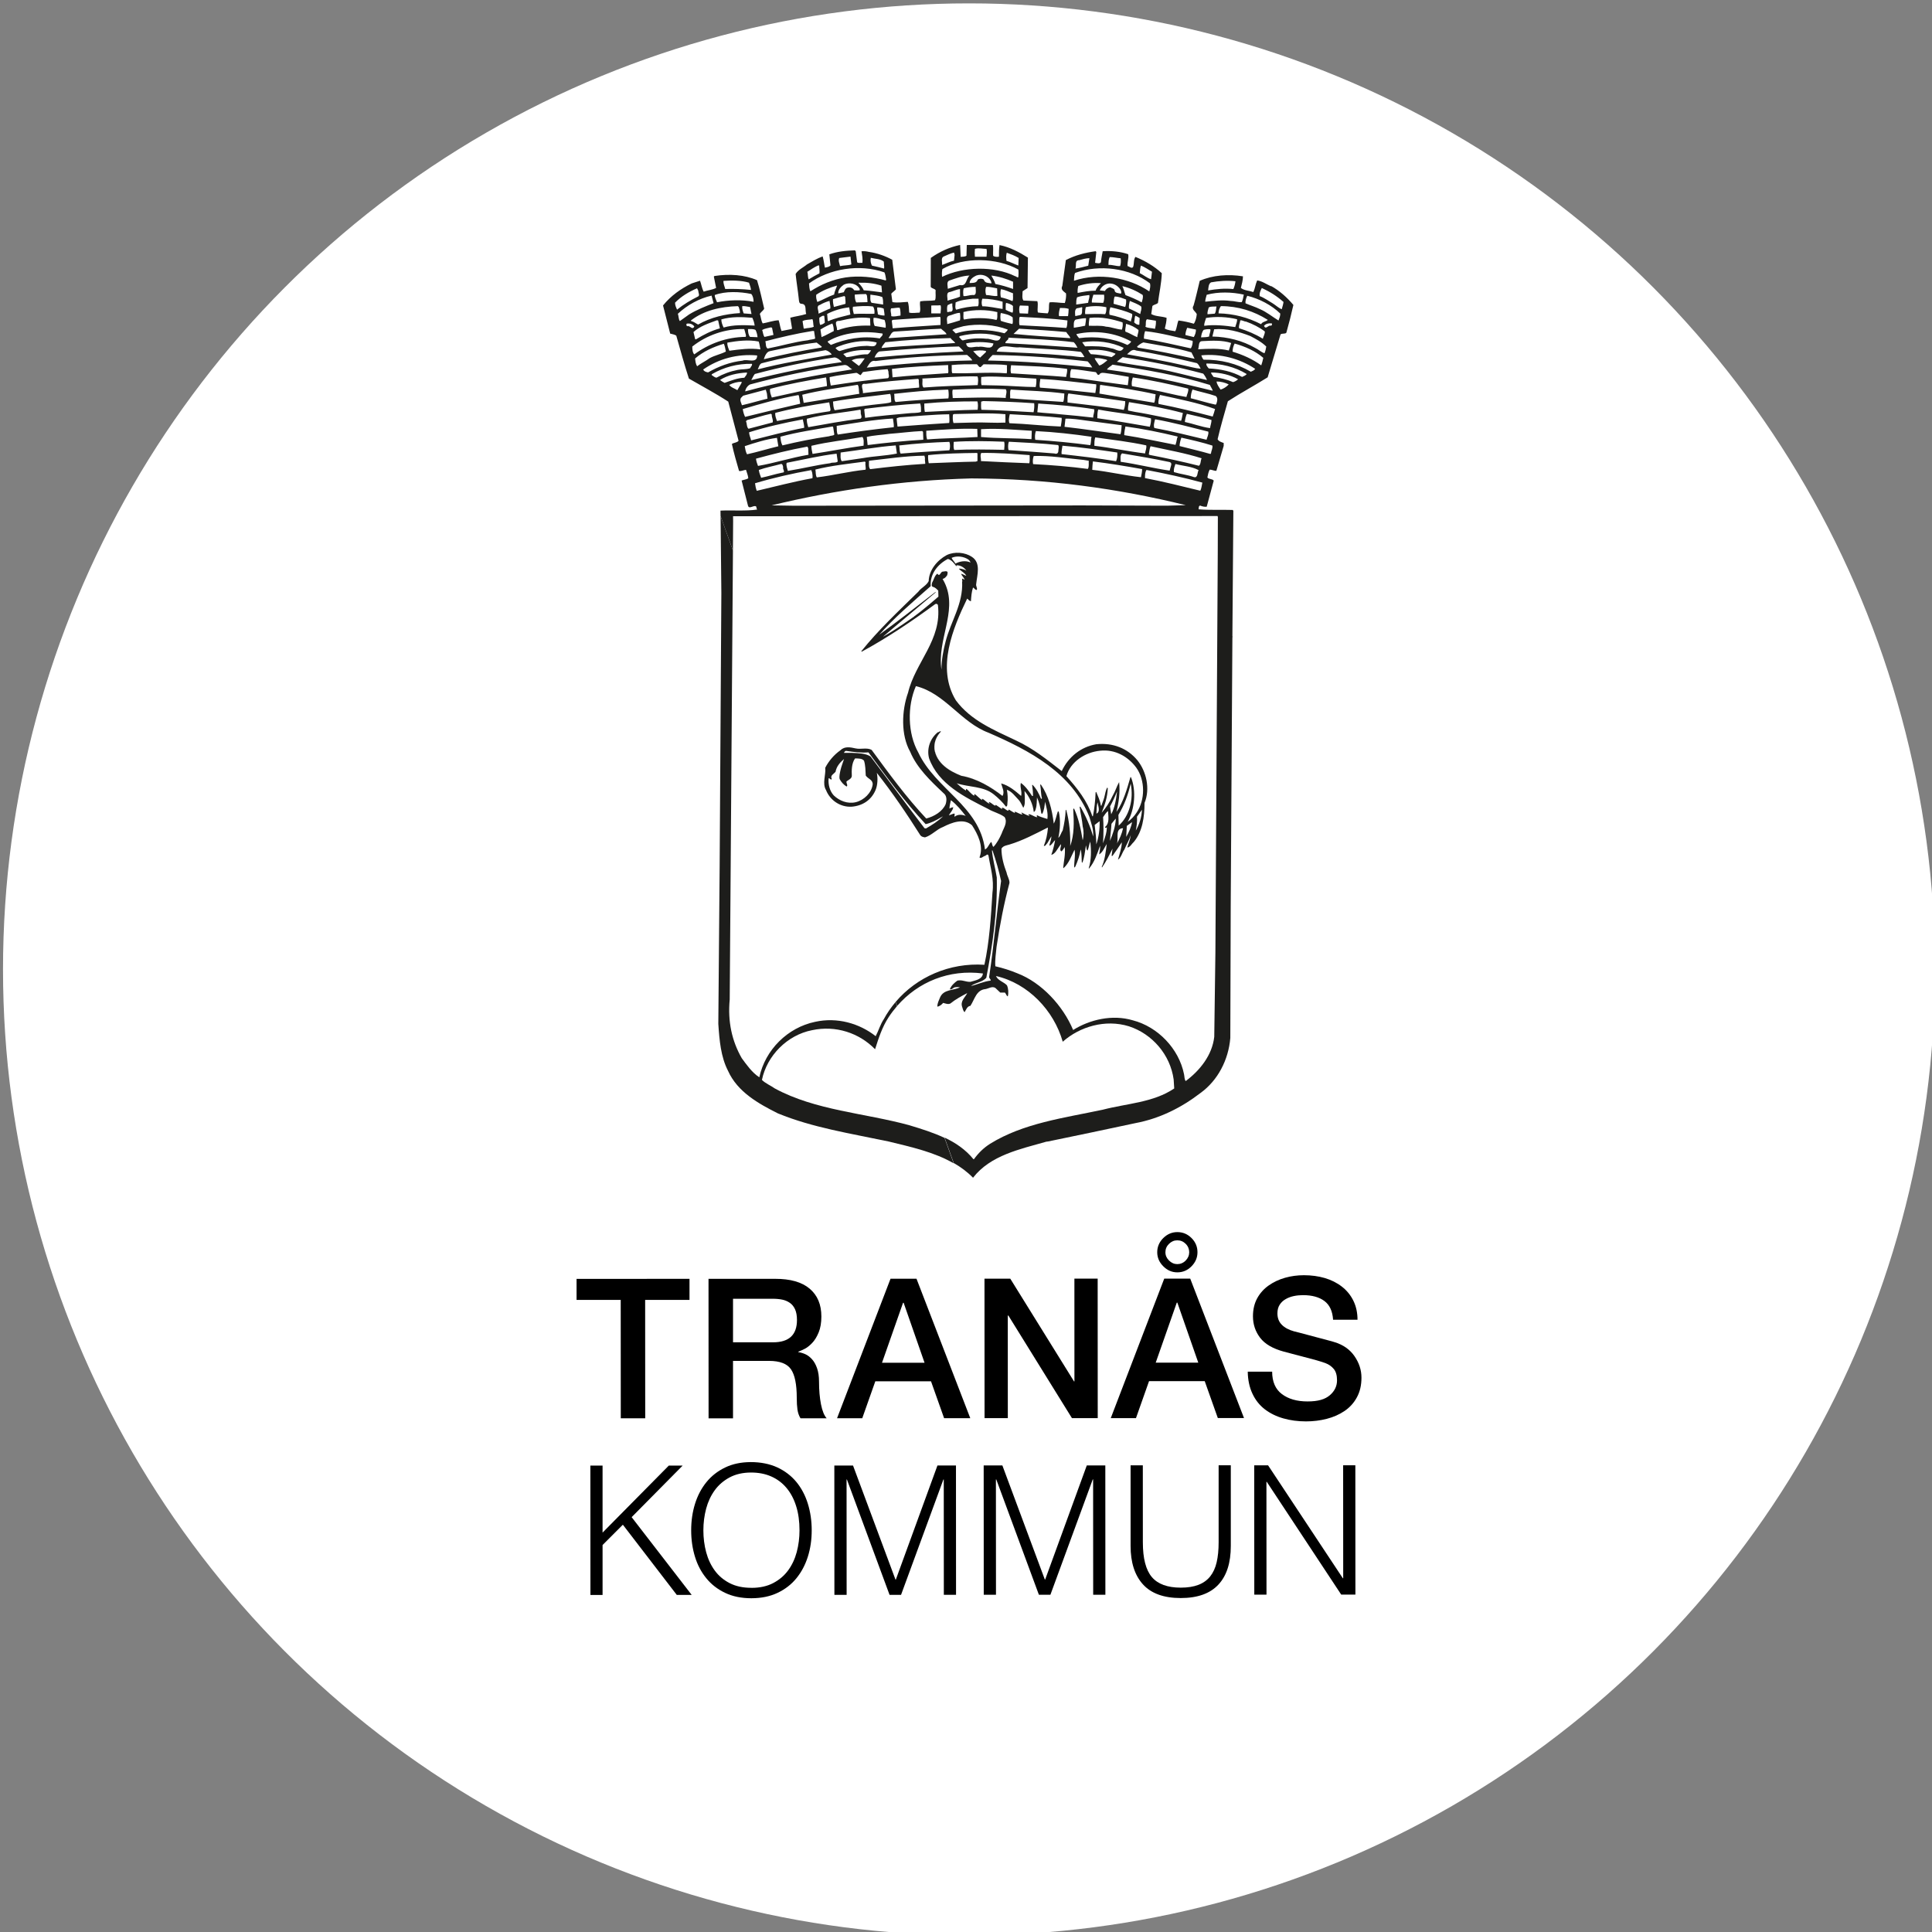 <?xml version="1.0" encoding="UTF-8"?>
<svg xmlns="http://www.w3.org/2000/svg" version="1.1" viewBox="0 0 578 578">
  <rect x="0" y="0" width="578" height="578" fill="#808080" stroke="none"/>
  <defs>
    <style>
      .cls-1 {
        fill: #1d1d1b;
      }

      .cls-2 {
        fill: #fff;
      }
    </style>
  </defs>
  <!-- Generator: Adobe Illustrator 28.7.1, SVG Export Plug-In . SVG Version: 1.2.0 Build 142)  -->
  <g>
    <g id="BG">
      <circle class="cls-2" cx="289.9" cy="290.01" r="289"/>
    </g>
    <g id="Layer_1">
      <g>
        <path d="M172.49,382.61l33.79-.02v6.31s-13.27,0-13.27,0l.02,35.42h-7.31s-.02-35.42-.02-35.42h-13.21s0-6.31,0-6.31Z"/>
        <path d="M212,382.59h19.93c4.52-.01,7.95.97,10.29,2.94,2.34,1.97,3.51,4.74,3.51,8.33,0,1.87-.27,3.47-.82,4.79s-1.2,2.38-1.96,3.16c-.76.78-1.48,1.35-2.16,1.7-.68.35-1.33.64-1.96.88v.12c.74.12,1.45.33,2.13.64.68.31,1.34.81,1.96,1.49.62.68,1.13,1.58,1.52,2.69.39,1.11.59,2.45.59,4,0,2.57.2,4.84.59,6.81.39,1.97.96,3.36,1.7,4.18h-7.83c-.47-.77-.77-1.64-.91-2.6-.14-.96-.21-2.13-.21-3.54,0-4.01-.58-6.86-1.73-8.53-1.15-1.67-3.34-2.51-6.58-2.51h-10.76s0,17.19,0,17.19h-7.31s-.02-41.73-.02-41.73ZM219.32,401.58h11.98c4.75,0,7.13-2.23,7.13-6.67,0-1.29-.19-2.35-.56-3.18s-.9-1.49-1.58-1.96c-.68-.47-1.44-.79-2.28-.96s-1.78-.26-2.84-.26h-11.87s0,13.04,0,13.04Z"/>
        <path d="M266.42,382.56h7.77s16.09,41.72,16.09,41.72h-7.83s-3.92-11.04-3.92-11.04h-16.66s-3.91,11.06-3.91,11.06h-7.54s16-41.74,16-41.74ZM263.86,407.7h12.74s-6.26-17.95-6.26-17.95h-.17s-6.3,17.95-6.3,17.95Z"/>
        <path d="M294.53,382.55h7.72s19.07,30.73,19.07,30.73h.12s-.01-30.75-.01-30.75h6.96s.02,41.73.02,41.73h-7.72s-19.01-30.68-19.01-30.68h-.18s.01,30.69.01,30.69h-6.96s-.02-41.73-.02-41.73Z"/>
        <path d="M348.31,382.52h7.77s16.09,41.72,16.09,41.72h-7.83s-3.92-11.04-3.92-11.04h-16.66s-3.91,11.06-3.91,11.06h-7.54s16-41.74,16-41.74ZM345.75,407.66h12.74s-6.26-17.95-6.26-17.95h-.17s-6.3,17.95-6.3,17.95ZM348.02,378.84c-1.21-1.21-1.81-2.61-1.81-4.21s.6-3.05,1.81-4.24,2.61-1.78,4.21-1.78c1.64,0,3.05.59,4.24,1.78,1.19,1.19,1.78,2.6,1.78,4.24,0,1.6-.59,3-1.78,4.21-1.19,1.21-2.6,1.81-4.24,1.81s-3-.6-4.21-1.81ZM349.74,377.11c.72.72,1.55,1.08,2.48,1.08s1.81-.36,2.51-1.08c.7-.72,1.05-1.55,1.05-2.48s-.35-1.81-1.05-2.51c-.7-.7-1.54-1.05-2.51-1.05s-1.76.35-2.48,1.05c-.72.7-1.08,1.54-1.08,2.51s.36,1.76,1.08,2.48Z"/>
        <path d="M380.59,410.33c0,3.04.98,5.29,2.93,6.75,1.95,1.46,4.5,2.19,7.66,2.19s5.22-.62,6.66-1.85c1.44-1.23,2.16-2.72,2.16-4.47,0-1.48-.32-2.61-.97-3.39-.64-.78-1.47-1.36-2.49-1.75-1.25-.47-3.55-1.13-6.9-1.98-2.57-.66-4.42-1.15-5.55-1.46-3.31-.9-5.68-2.28-7.1-4.15-1.42-1.87-2.14-4.01-2.14-6.43,0-2.03.42-3.81,1.25-5.35.84-1.54,1.99-2.83,3.45-3.86,1.46-1.03,3.1-1.8,4.91-2.31,1.81-.51,3.69-.76,5.64-.76,2.22,0,4.3.28,6.23.84,1.93.57,3.63,1.42,5.12,2.57,1.48,1.15,2.63,2.56,3.45,4.24.82,1.68,1.23,3.56,1.23,5.67h-7.31c-.16-2.57-1.03-4.44-2.6-5.61s-3.71-1.75-6.4-1.75c-.94,0-1.84.09-2.72.27s-1.69.48-2.45.91c-.76.43-1.36.99-1.81,1.7-.45.7-.67,1.56-.67,2.57,0,1.4.44,2.54,1.32,3.42.88.88,2.09,1.53,3.65,1.96l1.64.41c1.75.47,3.39.9,4.91,1.31s2.73.73,3.62.96c.9.23,1.52.41,1.87.53,2.61.78,4.62,2.17,6.02,4.18,1.4,2.01,2.11,4.16,2.11,6.46s-.46,4.23-1.37,5.9c-.91,1.68-2.15,3.04-3.71,4.09-1.56,1.05-3.33,1.83-5.32,2.34-1.99.51-4.05.76-6.2.76-2.42,0-4.68-.3-6.78-.9-2.1-.6-3.95-1.51-5.52-2.71-1.58-1.21-2.82-2.77-3.71-4.67-.9-1.91-1.37-4.11-1.41-6.6h7.31Z"/>
        <path d="M176.64,477.16l-.02-38.69h3.65s0,20.04,0,20.04l19.82-20.05h4.14s-15.26,15.43-15.26,15.43l17.96,23.26h-4.46s-16.13-21-16.13-21l-6.07,6.08v14.94s-3.65,0-3.65,0Z"/>
        <path d="M206.78,457.85c0-2.83.38-5.48,1.15-7.95.77-2.47,1.91-4.63,3.41-6.48,1.5-1.85,3.37-3.31,5.59-4.38,2.22-1.08,4.78-1.61,7.68-1.62s5.65.53,7.93,1.58c2.28,1.06,4.17,2.51,5.7,4.35,1.52,1.85,2.67,4.01,3.44,6.5.77,2.49,1.16,5.15,1.16,7.98s-.38,5.42-1.15,7.87c-.77,2.45-1.91,4.6-3.41,6.45-1.5,1.85-3.38,3.31-5.64,4.38-2.26,1.08-4.87,1.61-7.85,1.62-2.97,0-5.59-.53-7.85-1.61-2.26-1.07-4.14-2.53-5.64-4.38-1.51-1.84-2.64-3.99-3.39-6.45-.75-2.45-1.13-5.08-1.13-7.87ZM224.84,475.04c2.51,0,4.67-.48,6.48-1.43,1.81-.95,3.3-2.21,4.46-3.79,1.16-1.58,2.02-3.4,2.58-5.48.55-2.08.83-4.25.83-6.5,0-2.69-.33-5.1-1-7.23-.66-2.13-1.62-3.95-2.88-5.45-1.26-1.51-2.78-2.65-4.57-3.44-1.79-.79-3.8-1.18-6.02-1.18-2.47,0-4.61.49-6.42,1.45-1.81.97-3.3,2.25-4.46,3.84-1.16,1.59-2.02,3.43-2.58,5.51-.55,2.08-.83,4.25-.83,6.5s.28,4.48.84,6.56c.56,2.08,1.42,3.9,2.58,5.48,1.16,1.58,2.65,2.83,4.46,3.76,1.81.93,3.99,1.4,6.53,1.39Z"/>
        <path d="M249.63,477.13l-.02-38.69h5.59s12.7,34.12,12.7,34.12h.11s12.45-34.13,12.45-34.13h5.54s.02,38.69.02,38.69h-3.65s-.02-34.5-.02-34.5h-.11s-12.67,34.51-12.67,34.51h-3.44s-12.75-34.5-12.75-34.5h-.11s.02,34.5.02,34.5h-3.65Z"/>
        <path d="M294.31,477.11l-.02-38.69h5.59s12.7,34.12,12.7,34.12h.11s12.45-34.13,12.45-34.13h5.54s.02,38.69.02,38.69h-3.65s-.02-34.5-.02-34.5h-.11s-12.67,34.51-12.67,34.51h-3.44s-12.75-34.5-12.75-34.5h-.11s.02,34.5.02,34.5h-3.65Z"/>
        <path d="M338.25,438.39h3.65s.01,23.05.01,23.05c0,4.8.9,8.26,2.69,10.37,1.79,2.11,4.68,3.17,8.65,3.17,2.08,0,3.84-.28,5.29-.84,1.45-.56,2.62-1.4,3.52-2.53.89-1.13,1.54-2.53,1.93-4.22.39-1.69.59-3.67.59-5.97v-23.05s3.64,0,3.64,0v24.13c.01,5.05-1.23,8.91-3.72,11.58-2.49,2.67-6.24,4.01-11.26,4.01-5.05,0-8.82-1.36-11.29-4.08-2.47-2.72-3.71-6.56-3.71-11.5v-24.13Z"/>
        <path d="M378.99,443.32h-.11s.02,33.75.02,33.75h-3.65s-.02-38.69-.02-38.69h4.14s22.37,33.79,22.37,33.79h.11s-.02-33.8-.02-33.8h3.65s.02,38.69.02,38.69h-4.25s-22.27-33.74-22.27-33.74Z"/>
      </g>
      <g>
        <path class="cls-1" d="M380.27,85.65c-1.39-.61-2.69-1.57-4.16-1.75-.52,1.13-.61,2.34-1.14,3.47-1.3-.44-2.77-.44-3.73-1.23.26-1.13.61-2.25.62-3.47-4.34-.71-9.11-.37-12.93,1.35-.61,2.43-1.14,4.94-1.84,7.37-.78,1.21.6,1.74.95,2.6-.09.95-.35,2.08-.88,2.86-1.47-.44-3.12-.79-4.6-.97-.44,1.04-.44,2.25-.96,3.21-1.04-.18-2.25-.27-3.12-.79.26-1.04.52-2.17.53-3.21-1.47-.52-3.29-.36-4.59-1.14l.35-2.43c.52-.43,1.13-.43,1.65-.86.36-2.95,1.06-5.89,1.15-8.93-2.25-2.09-4.93-3.66-7.88-4.88-.61.78-.35,2.08-.7,3.03-.44.6-1.13-.18-1.65-.27-.17-1.21.44-2.34.18-3.56-2.34-.79-4.94-1.06-7.63-.89-.18,1.04-.44,2.17-.53,3.29-.35.52-1.22.26-1.74.17l.36-3.21-.17-.26c-3.12.42-6.16,1.2-8.94,2.66-.35,2.6-.71,5.11-1.06,7.72-.61,1.13.43,1.65,1.12,2.26.08.95-.09,1.99-.36,2.86-1.56,0-3.12-.36-4.59-.19-.35,1.04.08,2.34-.53,3.29-.96-.09-1.99-.09-2.95-.27-.26-1.13.18-2.26-.16-3.38l-4.16-.19c-.52-.7-.25-1.91-.25-2.78l1.48-.95.11-9.11c-2.51-1.57-5.37-3.14-8.49-3.75-.18,1.13-.18,2.34-.18,3.47-.52.09-1.3.08-1.73-.27-.07-1.04.09-2.19-.07-3.21l-7.82-.02-.09,3.21c-.44.35-1.22.26-1.74.34-.08-1.3-.08-2.34-.16-3.56-3.21.68-6.08,1.98-8.77,3.88l-.03,8.67c.35.52,1.04.44,1.47.96-.09,1.04.17,2.17-.18,3.03-1.47.26-3.04.08-4.43.33-.26,1.13.26,2.34-.18,3.38-1.04,0-2.08.25-3.12-.01-.08-1.13-.08-2.34-.42-3.21-1.48.08-3.12.34-4.6.07l-.34-2.52c.35-.43,1.05-.86,1.39-1.3-.34-2.95-.76-5.9-1.1-8.85-2.08-1.13-4.5-2.01-7.02-2.36-.69-.18-1.47-.26-2.17-.18.17,1.13.43,2.34.25,3.47-.43-.09-1.22.17-1.56-.18l-.42-3.3-.26-.26c-2.69.08-5.29.33-7.64,1.19l.34,3.3c-.44.52-1.04.52-1.65.69-.26-1.04-.34-2.26-.69-3.38-1.65.6-3.21,1.55-4.69,2.41-1.13.95-2.61,1.55-3.39,2.85.25,2.52.68,4.95.93,7.37.09.61,0,1.56.86,1.56,1.65.09.95,2,1.38,3.04-1.56.52-3.21.68-4.77,1.11l.51,3.12-.09.26-3.04.6c-.43-1.04-.51-2.17-.86-3.21-1.65.08-3.21.68-4.77.94-.52-.87-.51-1.91-.86-2.86.44-.69,1.04-.95,1.3-1.56-.68-2.86-1.28-5.73-2.14-8.51-3.7-1.65-8.35-1.93-12.67-1.26l-.1.03-.15.15.68,3.39c-1.13.6-2.52.69-3.73,1.12-.5-.92-.68-2.17-1.08-3.27l-2.5.81c-3.24,1.58-6.23,3.69-8.57,6.59l2.14,8.42c.61.17,1.3.26,1.82.61,1.2,4.25,2.4,8.59,3.78,12.85,3.9,2.27,7.88,4.36,11.77,6.89,1.03,3.91,2.06,7.81,3.09,11.72-.52.6-1.39.52-2,.95.6,2.78,1.37,5.38,2.14,8.07.61.17,1.3-.26,2.08-.34.26.87.6,1.65.69,2.52-.61.43-1.39.43-2,.69.6,2.52,1.29,4.95,1.89,7.46.34,1.3,1.56-.17,2.43.27.17.26.09.69.34.95-3.3.51-7.69.15-10.98.32l.02,1.62,3.7,10.27.06-8.67-.02-1.54h7.59s96.16-.05,96.16-.05h34.44s6.76-.02,6.76-.02l.09.31-.03,10.67-.71,119.77-.34,25.06c-.62,5.55-4.37,10.13-8.54,13.24-.43-.52-.34-1.39-.51-2.08-1.54-7.64-7.85-14.16-15.3-16.09-6.15-1.84-12.92-.21-17.87,2.89-3.01-7.21-9.41-14.17-16.69-16.96-2.08-.87-4.33-1.58-6.58-2.1-.17-1.74.19-3.9.36-5.81.97-6.5,2.21-12.92,3.87-19.15,0-1.13-.69-2-.86-3.04-.86-2.26-1.55-4.69-1.54-7.2.52-.87,1.48-.95,2.35-1.21,3.99-1.2,7.73-3.19,11.47-5.08l.08.17c-.18,1.82-.53,3.64-1.23,5.29.52.17.69-.52,1.04-.78l1.22-2.08c0,.78-.35,1.82-.62,2.69l.17.09c.69-.34,1.05-1.21,1.57-1.64-.27,1.56-.62,2.95-1.14,4.42,1.13-.26,1.74-1.64,2.44-2.6l.44-.61c.17.69-.61,1.82.17,2.17.44-.43.7-.87.96-1.3.26,2.17-.27,4.16-.45,6.16l.08.17c1.65-1.47,2.35-3.64,3.31-5.54.34,1.65-.18,3.64-.1,5.38l.35-.35c.7-1.65,1.31-3.29,1.58-5.11.34,1.22.25,2.52.34,3.82l.17.17c.61-1.56.79-3.38,1.06-5.2.17.35.08,1.3.51,1.56.35-.87.44-1.82.79-2.69.34,2.6.33,5.55-.46,7.98l.08.09c1.66-1.9,2.44-4.42,3.32-6.84.09.96-.18,1.74-.27,2.6,1.13-.69,1.57-2.08,2.26-3.11-.27,2.17-.53,4.77-1.49,6.85l.08.17c1.22-1.73,2.18-3.72,3.14-5.63l-.27,2.17h.26c.96-1.3,1.92-2.77,2.79-4.07,0,1.65-.71,3.55-1.15,5.2.96-.6,1.22-2.08,1.92-3.03.61-1.47,1.4-2.77,1.92-4.33-.18,1.39-.7,2.43-1.05,3.73.87-.08,1.3-1.12,2-1.73,2.53-3.11,3.14-7.28,3.16-11.61,1.75-4.24.55-9.45-2.13-12.76-3.03-3.65-7.36-5.31-12.3-4.81-4.6.77-8.34,3.79-10.34,8.03-4.5-3.48-8.57-6.79-13.68-9.15-6.58-3.14-13.51-5.94-18-12.02-5.87-9.64-.89-21.6,3.39-30.43.35.26.61.7,1.12.79.09-1.3.18-2.77.62-4.08.43.09.52.7,1.13.7.26-.61-.34-1.13-.17-1.82.27-2.69,1.49-6.24-1.28-8.07-2.08-1.39-5.2-1.66-7.54-.54-2.87,1.55-5.3,4.49-5.4,7.79-.7,1.39-2.17,1.9-3.13,3.2-6,5.88-11.92,11.41-17.05,17.81l.17.09c7.64-4.14,14.94-9.06,21.99-14.24.35-.17.61,0,.78.26,1.27,10.5-6.73,17.07-8.93,26.25-1.92,5.37-2.2,12.66.64,17.69,1.98,4.78,6.05,8.69,9.94,12.34,1.04.78,1.03,2.09.68,3.3-.96,2.25-3.48,3.72-5.82,4.32-5.97-6.35-11.23-13.56-16.33-20.52-1.39-.79-3.21-.1-4.77-.45-1.56-.35-3.29-.7-4.51.51-2,1.38-3.57,3.28-4.61,5.28.25,2.08-.97,4.68.24,6.68,1.2,3.04,4.23,5.13,7.62,4.97,3.21-.25,5.9-1.89,7.21-5.01.61-1.47.71-3.55.36-5.12,4.67,5.91,8.98,12.26,13.04,18.69.35.44.87.52,1.39.61,2-.6,3.48-2.42,5.39-3.11,2.52-1.29,6.16-2.76,8.67-.5,1.73,2.69,3.54,6.26,2.23,9.63.52.35,1.04-.26,1.48-.43.43,0,.96-.95,1.22-.08.59,3.64,1.71,7.03,1.18,11.02-.46,7.37-.91,14.74-2.41,21.59-10.45-.68-20.25,3.68-26.55,11.11l.44,1.21c6.26-7.2,15.54-11.03,25.67-9.72-.18,1.82-2.35,2.07-3.74,2.5-1.39.08-2.51-.7-3.9-.36-.87.6-1.91,1.56-2.26,2.59.61.18.95-.43,1.48-.6.52-.08,1.04-.08,1.56,0-1.91,1.03-4.95.51-5.99,3.1-.35.87-.79,1.65-.79,2.69.69-.09,1.3-.6,1.74-1.12.69.18,1.47.52,2.17.18,1.48-1.21,3.22-2.16,5.04-3.11-.7,1.39-2.18,2.42-1.49,4.24.17.52.25,1.04.69,1.48.43-.69.78-1.82,1.74-1.9,1.31-1.99,1.75-4.76,4.52-5.02.95-.17,2-.95,2.95-.34l1.47,1.39h1.39c.35.35.43.96.86,1.13.26-1.04.18-2.34-.25-3.3-.95-1.04-2.69-1.4-3.29-2.79,9.62,2.2,17.31,10.29,19.98,19.66,5.04-4.49,12.68-6.81,19.79-4.62,7.02,2.28,12.38,8.54,13.39,15.91l.17,2.69c-6.26,4.23-14.15,4.47-21.35,6.35-11.63,2.48-23.78,4.01-33.77,10.22-1.91,1.21-3.48,2.76-4.79,4.58h-.17c-2.35-2.89-5.35-4.9-8.62-6.45l2.74,7.61c2.09,1.2,4.04,2.63,5.77,4.4,5.22-6.75,14.08-8.54,21.89-10.78l.55-.07c8.77-1.8,17.33-3.6,26.1-5.48,7.29-1.36,13.81-4.64,19.54-9.05,5.13-3.71,8.35-9.86,8.89-16.45l.12-39.63.5-80.05c0-.26.09-.43,0-.52l.29-37.47-.17-.28c-3.38-.1-6.94.08-10.23-.19.09-.35-.08-.95.44-1.13.61.26,1.38.44,1.99.35.7-2.6,1.4-5.2,2.1-7.8-.43-.61-1.47-.35-1.9-.96.18-.78.26-1.56.7-2.34.69,0,1.39.44,1.99.35l2.19-7.45v-.87c-.69-.26-1.47-.44-1.82-1.13.88-3.81,2.02-7.63,3.07-11.35,4-2.59,7.91-4.66,11.9-7.16l3.85-12.82c.43-.43,1.39-.08,1.74-.52.79-2.77,1.49-5.55,2.11-8.32-1.9-2.26-4.15-4.26-6.66-5.66ZM256.04,239.99c-2.52.6-4.94-.45-6.59-2.01-1.21-1.3-1.73-3.3-1.55-5.12.35-.17.69.7.95.18-.6-1.04.61-1.47,1.13-2.16.27-1.56,1.31-2.77,2.53-3.81-.35,1.13-.79,2.17-1.05,3.29-.18.87-.44,1.82-.27,2.69.43.87,1.21,1.74,2.08,2.26.52-.35-.17-.95,0-1.56.61-.43,1.48-.78,1.57-1.56-.08-1.73-.07-3.82.97-5.29,1.04,0,2.17,0,2.69.7.43,1.39.43,2.95.51,4.42.69,1.04,2.16,1.22,2.07,2.7-.35,2.51-2.62,4.68-5.05,5.27ZM277.01,247.86l-.43-.09c-5.53-7.22-10.63-14.17-16.15-21.47-1.56-.96-3.64-.97-5.55-1.06-.87,0-1.65,0-2.43,0,.17-.26.35-.61.7-.6,2.25.35,4.42.62,6.67.45,5.44,7.39,10.71,14.6,17.11,21.47,1.56-.34,3.13-1.12,4.52-1.98l.69-.35c-1.56,1.47-3.3,2.59-5.13,3.63ZM313.35,245.02c-1.04-.35-2.16-.61-3.12-1.14-.09.17-.09.52.17.61-.96,0-1.82-.96-2.69-.88-.09.35.26.26.35.52-.87-.18-1.65-.7-2.43-1.05-.17.17.26.44.26.61-.87-.09-1.56-.7-2.34-.88l.08.43c-.61-.26-1.21-.7-1.82-1.05l-.18.35c-.69-.09-1.3-1.04-1.9-.87.08.09,0,.35.09.43-.52-.35-1.21-.87-1.9-1.31l-.18.26c-.69-.26-1.12-.87-1.82-1.13-.17.09,0,.26.09.43h.09s0,.09,0,.09c-.95-.26-1.56-1.31-2.34-1.48l.08.43c-.86-.52-1.47-1.31-2.25-1.83-.17.09-.09.35-.09.52-1.04-.52-1.64-1.57-2.42-2.09-.09.17-.09.35-.09.52-1.04-.61-1.9-1.39-2.77-2.18,3.64,1.23,7.98.81,11.09,3.33,1.21.96,2.68,2.35,3.63,3.65.43,0,.44-.61.44-.95.18-1.39.1-2.77-.16-4.08,1.56.53,2.51,2,3.63,3.13.52.61.86,1.48,1.29,2.26.61-.95.44-2.08.45-3.21l-.08-1.82c1.47,1.74,2.5,3.91,2.76,6.25.43-.09.52-.61.61-.95.35-1.04.27-2.43.36-3.38.69,1.48,1.03,3.12,1.29,4.77l.26.17c.61-1.04.7-2.43.88-3.64.34,1.56.94,3.39.68,5.12ZM327.99,252.61c0-1.56-.25-3.9-.5-5.81l1.48-1.12c.08,2.43-.27,4.77-.98,6.93ZM328.02,243.42c.09-1.13,0-2.34.36-3.38.08,1.04.95,2.78-.36,3.38ZM331.13,247.5c0,1.65-.62,3.29-1.14,4.77.18-2.6.19-5.38.02-7.81.52-.69.87-1.38,1.48-1.82.08,1.65.51,3.64-.88,4.77v.17c.17.17.35.09.52-.09ZM332.07,251.58c.09-1.74.36-3.38.45-5.12.44-.52.79-1.04,1.31-1.56-.1,2.43-.97,4.77-1.76,6.67ZM332.1,241.26c.79-1.47,1.48-2.94,2.1-4.5-.27,2.34-.71,4.94-1.76,6.85l-.34-2.34ZM334.15,252.37c.61-1.56-.68-4.51,1.84-4.59-.35,1.65-1.05,3.21-1.84,4.59ZM334.68,247l-.08-3.21c1.74-2.86,2.88-5.98,3.67-9.36.94,4.69-.38,9.71-3.59,12.57ZM336.93,250.38l.18-3.3,1.57-1.12c-.27,1.56-.96,3.03-1.75,4.42ZM339.8,248.48c.26-1.3.44-2.69.36-4.16l1.48-2.08c-.09,2.25-.79,4.42-1.84,6.24ZM329.11,224.6c4.51-.51,8.41,1.76,10.83,5.06,2.68,3.74,2.74,9.63.04,13.53-.61.95-1.57,1.99-2.61,2.68,2.09-3.72,2.63-9.27.99-13.35-.09.09-.09-.17-.17,0-1.05,3.64-2.1,7.37-4.19,10.39.7-2.77,1.14-5.89.81-8.93-.7,1.21-1.14,2.77-1.92,4.07-.87,1.9-2.01,3.64-3.31,5.11.96-2.34,1.75-4.76,1.84-7.37l-.17-.17c-.52.87-.61,1.99-.88,2.95-.26.95-.61,1.65-.88,2.51-.09-.09-.17-.09-.17-.09-.17-1.47-.86-2.78-1.37-4.08l-.18.17c-.09,2.51-.36,4.86-.8,7.11h-.17c-1.55-4.6-4.48-8.34-7.77-11.99,1.23-4.33,5.66-7.18,10.08-7.6ZM289.74,167.42c.26.26.52.52.6.87-1.39-.7-3.29-.36-4.51.33-.26-.61-.95-1.13-1.12-1.74,1.56-.69,3.64-.42,5.03.54ZM273.5,184.44c-5.07,3.56-7.56,5.06-8.64,5.66-.15.09-.26.15-.36.2-.05.04-.11.07-.16.11.02-.02.05-.04.07-.06-.22.11-.24.12-.24.12l.39-.33,15.46-12.99c-.29-.06-.57.31-.72.38-5.39,4.15-10.61,8.29-16.25,12.35,4.52-5.1,10.09-9.86,15.39-14.52-.25-3.64,2.1-6.58,5.14-8.14,0,0,0,0,0,0h0c1.13.26,1.9,1.39,2.51,2.17.08,0,.08-.17.08-.26,0,0,0,0,0,0h0c1.13-.08,2.25.61,2.94,1.57,0,0,0,0-.01,0,0,0,0,0,0,0-.6-.35-1.29-.52-2.07-.61l-.09.17c.69.7,1.64,1.05,2.16,2,0,0,0,0,0,0,0,0,0,0,0,0-.43-.09-1.03-.52-1.55-.61.17.61.86,1.13,1.04,1.82h0s0,0,0,0c-.26-.17-.43-.34-.77-.35l.09.89s-.04-.03-.07-.05c.36,6.7-3.42,11.97-4.94,17.96-.7,2.69-1.23,5.46-1.24,8.41-1.34-8.8,4.66-17.13,1.25-25.32-.22-.53-.48-1.06-.79-1.59-.05-.08-.07-.16-.12-.24.61-.08,1.04-.6,1.39-1.12,0-.35.26-.69,0-1.04-.11-.07-.22-.1-.34-.11-.35-.04-.72.11-1.04.11-.46,0-.72.98-1.12.98-.13,0-.28-.1-.45-.38-.87.6-1.05,1.82-1.57,2.68-.09.43-.35,1.21.34,1.3.56.16,1.04.62,1.39,1.03l.09-.08.06,1.95s-4.7,4.12-7.26,5.91ZM285.6,244.33c-.17-.35.18-.69-.08-.95-.61.08-1.04.43-1.65.52.44-.78,1.22-1.47,1.31-2.42-.35.09-.78.17-1.13.43,0-.78.27-1.73.44-2.51,1.73,1.31,3.2,3.13,4.41,4.7-1.04-.44-2.43-.53-3.3.25ZM294.68,254.16c-1.61-13.01-14.78-18-19.95-29.03-3.19-5.65-3.34-13.89-.72-19.86,8.67,2.11,13.5,10.88,21.73,13.94,12.3,5.33,25.03,12.04,30.19,25.24.52,1.91,1.29,3.65,1.11,5.81-.77-2.78-2.15-6.08-3.79-8.86-.08,0-.17-.09-.26-.09.25,2,.77,3.99.93,5.99.34,1.22.34,2.86-.01,4.08-.51-3.12-1.2-6.51-2.57-9.46-.17-.09-.26.17-.26.26.25,3.9.32,7.46-.9,10.93.1-3.38-.24-7.37-1.18-10.76q-.09,0-.17-.09c-.09,2.17-.45,4.25-.89,6.15-.52.78-.7,1.73-1.31,2.25.53-2.43.71-5.46.11-7.89h-.26c-.44,1.21-.61,2.51-1.22,3.64-.51-4.25-1.54-8.33-3.87-11.72-.09,0-.26.09-.17.26.25,1.3.16,2.69.51,3.9l-.26.17c-.6-1.48-1.38-3.04-2.59-4.26l-.09.17c.17,1.04.26,2.08.25,3.21h-.26c-.86-1.3-1.99-2.96-3.37-3.91-.35,1.3.43,2.52.08,3.9-1.73-1.48-3.63-3.13-5.97-3.75.26,1.13,1.12,2.52.42,3.73-.06-.05-.13-.1-.19-.15.08.07.16.15.16.15-3.46-2.7-7.71-5.23-12.3-6.02-3.55-1.4-7.36-3.66-8.04-8-.17-2.08.62-3.81,1.92-5.2,0,0-.01.05-.02.07.02-.02.04-.05.06-.07-.35-.35-.61.26-.95.17-2.26,1.81-3.4,4.85-2.63,7.8,2.75,7.73,10.72,11.65,17.65,15.14,1.56.96,3.46,1.31,4.94,2.44,1.03,1.65-.36,3.38-.88,4.94-.61,1.39-1.4,2.86-2.44,3.98-.43-.26-.34-1.04-.69-1.48-.7.69-.96,1.82-1.83,2.25ZM296.38,293.37c-2.08.25-3.91,1.12-5.9,1.63,1.22-1.04,3.47-1.12,4.6-2.5,1.85-9.71,3.36-19.68,3.13-30-.43-2.69-1.2-5.38-1.45-8.07h.17c1.03,2.95,1.89,5.99,2.57,9.12-1.33,9.45-2.14,19.16-3.56,28.61-.09.61.52.7.43,1.22ZM362.32,84.47c2.26-.43,4.95-.59,7.29-.33-.09.78-.27,1.56-.62,2.34-2.6-.27-5.12-.01-7.55.41.09-.78.09-1.99.87-2.42ZM361.01,88.19c3.47-.94,7.55-.84,11.1-.05-.17.78-.26,1.56-.61,2.25-1.13.08-2.17-.35-3.38-.36-2.52-.36-5.12-.02-7.55.24,0-.61.26-1.39.44-2.08ZM377.29,97c-3.9-2.01-8.14-3.15-12.74-3.25,0-.78.27-1.56.7-2.17,5.2.02,9.88,1.5,14.04,4.12-.52.52-1.65.52-2,1.29ZM378.41,99.17c0,.87-.44,1.47-.61,2.17-2.25-1.39-4.59-2.36-7.1-3.14-.17-.78.27-1.56.35-2.34.52-.17,1.13.35,1.73.35,1.99.7,4.07,1.75,5.63,2.97ZM363.94,91.67c-.17.69-.09,1.56-.52,2.17l-2.17.17c-.09-.61.18-1.3.35-1.99.52-.43,1.56-.25,2.34-.34ZM360.81,95.13c2.95-.51,6.42-.33,9.28.38.09.78-.35,1.56-.53,2.34-2.95-.44-6.33-.8-9.28-.38-.09-.78.35-1.56.53-2.34ZM360.11,98.68c.61-.17,1.3-.26,1.99-.17.17.69-.35,1.39-.35,2.17-.78.26-1.65.17-2.43.25.09-.78.27-1.65.79-2.25ZM359.66,102.06c2.95-.16,5.99-.33,8.67.55-.26.78-.44,1.56-.7,2.25-2.86-.7-6.07-.54-9.19-.37.35-.87,0-2.43,1.22-2.42ZM358.08,108.65c.61.44.78,1.04,1.12,1.65-1.56-.09-3.29-.62-4.94-.97-5.64-1.32-11.35-2.29-17.07-3.35.69-.52,1.48-1.73,2.69-1.12,6.16.97,12.22,2.38,18.2,3.78ZM361.49,129.13c.17.87-.35,1.65-.53,2.43-5.2-1.23-10.31-2.55-15.6-3.52-.34-.69,0-1.74.18-2.51l.09-.09c5.37.97,10.57,2.37,15.86,3.69ZM354.47,126.24c.09-.87.27-1.65.61-2.43,2.43.53,4.94,1.14,7.37,1.84,0,.87-.35,1.65-.44,2.43-2.6-.35-5.03-1.32-7.54-1.84ZM343.95,136.1l-.26-.17c.18-.87.18-1.65.53-2.43,5.12,1.14,10.32,2.03,15.26,3.6-.35.78-.18,1.73-.79,2.25-4.85-1.23-9.8-2.29-14.73-3.25ZM358.59,140.65c-.44.69-.18,2.43-1.39,2.08-1.99-.7-3.99-.88-5.98-1.49-.17-.87.18-1.65.44-2.43,2.25.61,4.86.71,6.93,1.84ZM325.47,140.29c-5.37-.71-10.84-1.16-16.39-1.44-.17-.78-.08-1.74.18-2.43,5.03-.16,9.97.72,14.91,1.17l1.56.26c-.09.69.17,1.74-.27,2.43ZM234.05,141.4c-2.17.43-4.25,1.11-6.34,1.54-.26-.78-.6-1.48-.69-2.34,2.17-.77,4.51-1.2,6.68-1.8.43,0,.52.61.6.96-.26.61.86,1.56-.26,1.65ZM226.77,139.39c-.26-.69-.52-1.39-.6-2.17,5.03-1.37,10.16-2.66,15.36-3.6l.26.43.08,2c-5.12.85-10.07,2.48-15.1,3.34ZM240.17,125.46c.17.87.43,1.74.43,2.52-5.38,1.02-10.59,2.48-15.88,3.77-.17-.78-.6-1.56-.6-2.43,5.21-1.63,10.59-2.83,16.06-3.85ZM223.94,128.28c-.61-.52-.43-1.56-.77-2.26l.35-.35c2.43-.6,4.69-1.37,7.12-1.89l.26.26c-.09.87.52,1.56.25,2.34-2.43.6-4.77,1.29-7.2,1.89ZM321.97,91.11c0-.69,0-1.56.27-2.17,1.13-.43,2.43-.51,3.64-.68.17.78-.26,1.47-.35,2.34-1.13.17-2.34.34-3.56.51ZM323.79,92.15c-.18.69.17,1.74-.53,2.08l-1.56.34c-.09-.78-.25-1.91.44-2.34.52-.08,1.04-.17,1.56-.34l.09.26ZM337.75,92.28c-.09-.78.09-1.56.27-2.25,1.13.52,2.34.87,3.38,1.66.26.78-.18,1.47-.27,2.25-1.12-.61-2.25-1.13-3.38-1.66ZM340.95,95.15l-.09,1.99c-.61.09-1.13-.26-1.56-.7.18-.61.09-1.39.35-1.99.43.17.95.44,1.3.7ZM338.7,93.93c.17.87-.35,1.47-.35,2.25-2.08-.87-4.16-1.57-6.41-2.01-.17-.78,0-1.56.27-2.25,2.25.53,4.42,1.05,6.5,2.01ZM336.87,96.88c1.39.35,2.77,1.05,3.72,1.83.08.78-.35,1.39-.35,2.17-1.3-.52-2.25-1.22-3.55-1.66-.17-.69.18-1.56.18-2.34ZM342.06,102.44c4.85.88,9.71,1.59,14.39,2.99l.95,1.91c-5.63-1.23-11.27-2.46-16.99-3.35l-.26-.26c.52-.52,1.22-1.04,1.91-1.29ZM341.57,90.47c-1.56-.87-3.2-1.57-4.85-2.18-.34-.87-.51-1.82-.94-2.69,2.17.53,4.16,1.4,6.06,2.62.26.7-.09,1.56-.27,2.25ZM336.89,89.59c.08.78,0,1.56-.27,2.25-1.13-.35-2.34-.61-3.47-.96.09-.69,0-1.47.35-2.17,1.22,0,2.34.53,3.38.88ZM335.34,87.85c-.69-.18-1.91-.09-1.9-1.13-.26-.43-.87-.52-1.3-.78-.61.08-1.3.52-1.56,1.12l-1.56-.18c.44-1.13,1.57-1.99,2.87-2.07,1.39,0,2.43.62,3.2,1.66.26.43.52.95.25,1.39ZM330.04,90.61l-3.38-.1c-.09-.87.27-1.65.44-2.34h3.21c.08.7.08,1.74-.27,2.44ZM327.79,86.96c-1.91,0-3.64.34-5.38.68-.08-.61,0-1.39.18-2.08,2.08-.69,4.43-1.03,6.77-.85-.52.61-1.31,1.3-1.57,2.25ZM324.83,91.9c1.91-.43,4.25-.42,6.16.02,0,.78,0,1.47-.35,2.08-2.08-.18-3.9-.01-5.98-.02-.08-.61,0-1.39.18-2.08ZM325.95,95.11c3.56-.42,6.85.37,9.88,1.33.17.69,0,1.56-.18,2.17-1.65-.09-3.12-.79-4.77-.88-1.56-.44-3.47-.18-5.12-.28-.08-.78.09-1.56.18-2.34ZM338.42,102.17c-.18.43-.7.78-1.13,1.04-4.24-2.01-9.44-2.72-14.48-2.04-.26-.43-.69-.78-.78-1.22,5.64-1.28,11.71-.4,16.38,2.22ZM335.21,129.91c-5.46-.71-11.1-1.59-16.73-2.22l.27-2.43c1.99-.08,4.07.27,6.07.54l10.75,1.42c-.09.95-.09,1.91-.35,2.69ZM342.92,133.23c.17.87-.26,1.65-.35,2.43-5.03-.62-9.97-1.68-15.17-2.3,0-.87,0-1.74.27-2.51,5.11.71,10.32,1.33,15.25,2.39ZM250.65,130.01c-.43-.69-.25-1.82-.34-2.6,5.47-.85,11.02-1.87,16.83-2.2.08.87.34,1.74.25,2.6-5.64.59-11.28,1.35-16.75,2.2ZM258.36,133.33c-5.12.68-10.15,1.7-15.27,2.47-.17-.78-.34-1.56-.34-2.43,4.95-1.2,10.15-1.7,15.27-2.64.52.7.34,1.74.34,2.6ZM318.07,120.24c-5.12-.36-10.58-.64-15.87-1.09.09-.87-.17-1.82.18-2.6,5.38.36,10.84.47,16.04,1.18-.09.87,0,1.73-.35,2.51ZM327.34,122.43c.17.95-.35,1.65-.27,2.51-3.12-.36-6.42-.71-9.71-.98-2.34-.27-4.68-.36-7.02-.63l.27-2.6c5.63.36,11.27.82,16.73,1.7ZM267.94,120.26c-.52-.52-.25-1.65-.43-2.43,5.12-.59,10.32-1.1,15.61-1.25.35,0,.61-.08.61.18.09.78.17,1.65,0,2.43-5.29.24-10.58.57-15.79,1.08ZM275.56,123.23c-1.13.43-2.6.25-3.82.42-4.34.42-8.67.75-12.92,1.35l-.26-2.43.17-.26c5.47-.68,11.02-1.27,16.57-1.6.26.78.25,1.65.25,2.52ZM292.26,108.97c.35.26.6.96,1.12.87l.87-.86c2.34.09,4.77-.07,7.02.28-.09.78.08,1.74-.09,2.43-5.46-.45-10.93.14-16.3-.05-.26-.69-.08-1.56-.17-2.43,2.34-.25,4.94-.25,7.54-.24ZM291.14,105.06c1.21-.26,2.6-.34,3.82-.07v.35s-1.74,1.64-1.74,1.64c-.78-.44-1.38-1.22-2.07-1.91ZM259.3,110c.7-.87,1.13-2.34,2.61-1.99,9.02-1.1,18.13-1.68,27.41-1.83.6.52,1.3,1.05,1.55,1.65-10.58.23-21.25.98-31.58,2.16ZM283.67,109.21c-.09.87.17,1.65,0,2.43-5.55.42-11.1.66-16.65,1.25l-.17-2.52c5.47-.68,11.1-.92,16.83-1.16ZM292.42,112.61c.35.7.17,1.74.08,2.6-5.55.16-10.84.31-16.22.73-.6-.7-.17-1.82-.34-2.69,5.55-.24,10.93-.75,16.48-.64ZM292.4,120.07c.26.78.17,1.74.08,2.52-5.29.07-10.58.4-15.79.65-.17-.78-.17-1.56-.17-2.51,5.2-.51,10.5-.66,15.87-.65ZM285.03,119.1c0-.87-.25-1.74,0-2.52,5.64-.24,10.15-.4,15.87-.13.52.78-.09,1.73,0,2.6-5.2-.28-10.67-.03-15.87.04ZM293.53,120.16l.61-.17c5.12.1,10.23.29,15.26.65.09.87,0,1.82-.18,2.69-5.29-.28-10.23-.64-15.61-.74-.17-.69-.08-1.65-.08-2.43ZM309.84,115.79c-3.64-.01-7.46-.37-11.27-.47l-4.94-.1c-.17-.78-.08-1.65-.08-2.43,3.04-.34,5.98.02,9.02.03l7.46.46c.08.87,0,1.73-.18,2.51ZM302.48,111.69c-.26-.87-.08-1.56,0-2.43,5.64.28,11.27.38,16.74,1.09.17.87-.18,1.65-.27,2.43-5.37-.45-11.01-.73-16.47-1.09ZM295.56,107.85c.35-.61.87-1.12,1.39-1.64,9.71.12,19.16.84,28.44,1.91.52.52,1.04,1.22,1.38,1.82-10.23-1.07-20.64-1.88-31.22-2.09ZM292.79,103.77c-1.3-.26-3.3.94-3.73-.88v-.17c2.6-.51,5.55-.5,8.15.03-.44,2.34-2.86.6-4.42,1.03ZM295.14,101.35c-2.43-.27-4.86-.1-7.11.5-.52-.18-.69-.7-1.12-1.04l.26-.26c3.73-.94,8.59-1.1,12.23.21-.53,2.25-2.86.42-4.25.59ZM288.28,105.14c-9.02.41-17.87.99-26.63,1.83.26-.69.61-1.39,1.39-1.82,7.89-.67,15.88-1.34,23.85-1.49.43.44,1.04.96,1.39,1.48ZM258.8,103.49c-2.86.08-5.12.76-7.64,1.54-.43-.09-.86-.52-1.21-.87.52-.52,1.56-.69,2.34-1.03,3.04-.94,6.77-1.54,9.98-.66-.27,1.91-2.26.77-3.47,1.03ZM260.61,104.8c-.35.52-.52.95-1.05,1.21-2.25-.09-4.25.68-6.33.85l-.95-.96c2.52-1.03,5.47-1.37,8.33-1.1ZM258.7,107.22c-.61.87-1.05,1.56-1.74,2.25l-2.16-1.65c1.04-.6,2.52-.69,3.9-.6ZM257.47,112.25l.7-.95c2.43-.34,4.86-.68,7.38-.85l.26.78c-.09.61.43,1.56-.18,1.91-5.81.5-11.45,1.35-17.09,2.2-.17-.78-.34-1.65-.34-2.52,2.6-.6,5.29-.85,7.98-1.28.52.09.86.61,1.3.7ZM259.02,114.85c5.12-.68,10.41-1.1,15.7-1.51l.17.35c-.09.78.17,1.56.08,2.26-5.73.5-11.19.92-16.83,1.68.26-.95-1.2-3.13.88-2.77ZM266.3,117.83c.34.61.25,1.65.34,2.43-.52.26-1.13.34-1.82.43-5.12.51-10.15,1.27-15.1,2.04-.43-.7-.43-1.74-.51-2.6,5.64-1.02,11.37-1.53,17.09-2.29ZM257.44,122.57l.09.69c-.18.69.6,1.56-.09,1.99-5.29.68-10.41,1.62-15.62,2.55-.26-.78-.51-1.65-.42-2.52,5.12-1.37,10.67-1.79,16.05-2.73ZM266.09,129.79c3.38-.25,6.42-.68,9.8-.84l.26.26.08,2.34c-5.64.33-11.19.92-16.66,1.6l-.25-2.43c2.08-.51,4.51-.59,6.77-.93ZM268.52,127.63c-.08-.87-.25-1.65-.25-2.52l.87-.26c4.94-.33,9.8-.84,14.83-.91,0,.87.17,1.74,0,2.6-5.12.33-10.24.66-15.44,1.08ZM292.37,128.31l.08,2.43c-4.94.33-10.15.32-15.09.73-.26-.78-.25-1.73-.25-2.6,5.03-.33,10.15-.75,15.27-.56ZM291.42,126.4l-6.16.16c-.26-.69-.25-1.65-.17-2.52l.35-.17c5.12-.07,10.32-.4,15.35.05v2.51c-3.13.16-6.16-.11-9.37-.03ZM293.5,128.4c5.12-.33,10.15.2,15.18.48l-.09,2.51c-4.86-.36-10.23-.2-15.09-.65v-2.34ZM302,126.61c-.34-.78-.08-1.91.1-2.69,5.2.28,10.41.55,15.52,1.09.09.87-.18,1.73-.27,2.6-5.12-.19-10.14-.81-15.35-1ZM309.89,128.97c5.64.28,11.18.9,16.65,1.7-.18.78-.09,1.73-.35,2.51-5.37-.71-10.93-1.25-16.47-1.61-.17-.87-.08-1.82.18-2.6ZM328.29,125.12c0-.78,0-1.82.27-2.6,5.2.97,10.66,1.42,15.78,2.65.08.78-.09,1.73-.35,2.51-5.2-.88-10.4-1.85-15.69-2.56ZM336.19,122.63c-5.37-.97-11.18-1.51-16.82-2.22,0-.87-.08-1.91.27-2.69,5.72.71,11.36,1.51,16.99,2.31,0,.78-.09,1.82-.44,2.6ZM327.7,117.58c-5.46-.54-10.93-1.25-16.56-1.61-.26-.78,0-1.73.09-2.6,5.72.28,11.18.99,16.73,1.61.08.87-.18,1.73-.27,2.6ZM323.38,113.31l-3.21-.36c0-.78-.08-1.82.35-2.51,2.52.1,4.85.62,7.28.89.43.26.43,1.04,1.04.78.44-.87,1.56-.52,2.34-.43,2.17.27,4.33.71,6.5,1.06,0,.87-.18,1.65-.27,2.51-4.6-.62-9.36-1.24-14.05-1.95ZM328.86,109.34c-.43-.7-1.12-1.48-1.38-2.17.78-.08,1.65,0,2.43.18.43.17.95.09,1.39.44-.7.52-1.56,1.38-2.43,1.55ZM326.35,105.95c-.35-.43-.61-.7-.78-1.22,2.69-.25,5.72.02,8.15,1.07-.09.43-.78.69-1.13,1.04-1.99-.44-4.16-.79-6.24-.89ZM332.51,104.24c-2.42-.7-5.2-.71-7.89-.63-.26-.43-.61-.78-.86-1.22,4.25-.68,8.85-.06,12.4,1.68-.87,1.82-2.43.25-3.64.16ZM323.32,105.25c.52.44.78,1.04,1.12,1.57-1.48.17-3.21-.36-4.94-.36-7.02-.72-14.22-.91-21.33-1.28,1.05-2.77,4.69-.94,6.85-1.28,6.16.45,12.31.64,18.3,1.36ZM285.95,99.76l-1.04-1.04c.96-.6,2.17-.77,3.3-1.12,4.34-.85,9.37-.49,13.27.99-.09.43-.61.78-.96,1.12-4.51-1.23-9.97-1.42-14.57.04ZM291.02,88.24c-.96,0-1.82.43-2.78.34-.09-.78-.17-1.65.09-2.34,1.13-.26,2.26-.43,3.56-.42-.09.69.51,2.69-.87,2.43ZM291.02,89.37h1.73c0,.79.17,1.65-.18,2.26-2.25,0-4.42.42-6.51,1.02-.43-.52-.17-1.47-.17-2.17,1.57-.78,3.39-.86,5.12-1.11ZM288.23,93.35c3.12-.77,7.03-.76,10.15.03-.09.78.17,1.82-.27,2.34-2.95-.7-6.76-.71-9.71-.12-.35-.52-.08-1.47-.17-2.25ZM293.88,89.37c2.08,0,4.25.36,6.07.89v2.17c-2-.27-3.99-.79-6.07-.8-.26-.69-.26-1.48,0-2.26ZM299.41,95.98c-.17-.69-.17-1.65,0-2.34,1.3.26,2.6.53,3.55,1.31,0,.69.17,1.47-.09,1.99-1.04-.26-2.34-.53-3.46-.96ZM302.88,93.56c-.69-.26-1.39-.52-1.99-.87,0-.69-.08-1.47.09-2.08.78.18,1.65.44,2.08.96-.09.69.17,1.47-.18,1.99ZM302.9,90.1c-1.13-.52-2.25-.87-3.47-1.14-.17-.78-.17-1.65,0-2.43,1.39.18,2.42.79,3.64,1.22-.09.78.17,1.74-.18,2.34ZM303.08,86.45c-1.73-.61-3.47-1.14-5.29-1.49-.26-.95-.78-1.74-1.21-2.52,2.34.27,4.51.97,6.5,1.84v2.17ZM298.31,86.27l.08,2.26c-1.13.17-2.25-.27-3.38-.27-.26-.87-.26-1.74,0-2.43,1.13-.08,2.17.27,3.29.44ZM294.33,83.65c-.52-.35-1.3-.35-1.82,0-.35,1.13-1.48.95-2.43,1.03,0-1.04,1.05-1.82,2-2.25,1.65-.6,3.56.1,4.33,1.57.08.26.26.52.17.78-.87-.18-1.91,0-2.25-1.13ZM287.21,85.28c-1.22.34-2.43.77-3.65,1.12,0-.78-.43-2,.35-2.43,1.99-.69,3.99-1.46,6.16-1.54-1.13.95-.79,3.29-2.87,2.85ZM284.26,87.35c.95-.26,1.91-.77,2.95-.86v2.26c-1.14.52-2.52.77-3.74,1.2.09-.87-.6-2.52.79-2.6ZM283.55,91.25c.43-.08.87-.6,1.39-.43-.26.78.69,2.52-.79,2.43-.26,0-.43.17-.78.09,0-.61-.17-1.48.18-2.08ZM283.89,94.46c1.13-.26,2.08-.86,3.3-.86.09.69.17,1.56,0,2.25-1.3.43-2.52.77-3.82,1.12.09-.78-.51-2.17.53-2.51ZM284.39,101.14c.35.61,1.04.87,1.38,1.48-7.37.58-14.83.74-22.03,1.49.17-.69.7-1.13,1.13-1.73,6.42-.67,13.01-1.09,19.52-1.24ZM261.68,97.52c-.35-.7-.43-1.56-.34-2.43,1.21-.08,2.17.44,3.29.62.26.69.43,1.56.34,2.34l-3.29-.53ZM251.1,96.01c2.86-.69,6.07-1.28,9.2-.84l.08,2.25c-3.47-.1-6.76.24-9.72,1.36l-.26-.09c.18-.87-1.2-2.78.7-2.69ZM244.86,93.82c.17-.87-.86-2.26.44-2.6.87-.52,1.91-.95,2.87-1.2l.25,1.65v.61c-1.22.43-2.35,1.12-3.56,1.55ZM246.76,96.52c-.35.35-.87.6-1.39.69-.26-.61-.26-1.47-.25-2.17.43-.17.96-.78,1.48-.52l.17,1.99ZM254.06,91.94l.34,2.17c-2.26.6-4.51,1.03-6.6,1.98l-.17-.17-.17-2c2-1.03,4.26-1.72,6.6-1.97ZM255.44,93.94c-.17-.69-.43-1.39-.25-2.17,1.91-.17,3.99-.34,5.98-.07.43.52.52,1.39.43,2.17-2.08.08-4.07-.1-6.16.07ZM255.72,88.13c1.13-.08,2.17-.17,3.38-.16l.26.43c.08.69.17,1.39.17,2l-3.38.08c-.35-.69-.43-1.48-.43-2.34ZM262.64,94.05c0-.61-.34-1.48-.17-2.08.69,0,1.3.09,1.91.35.09.69.25,1.39.25,2.08-.61,0-1.3-.09-1.99-.35ZM260.74,90.58c-.52-.61-.34-1.65-.34-2.43,1.22.18,2.43.27,3.55.71.26.61.26,1.47.26,2.25l-3.47-.53ZM258.41,86.84c-.34-.78-.95-1.56-1.56-2.17l.09-.09c2.43-.08,4.68.19,6.76.89l.17,2c-1.65-.18-3.55-.53-5.46-.62ZM257.2,86.49v.35c-.52.09-1.13.08-1.65,0-.43-.78-1.21-.96-1.99-.79-.69.17-.87.86-1.13,1.38-.52.09-1.13.26-1.65.34-.08-1.04.79-1.99,1.66-2.6,1.56-.78,3.9-.42,4.77,1.31ZM252.6,88.56l.26.26c0,.69.17,1.39.08,2.08l-3.47.94c-.17-.78-.34-1.56-.26-2.34,1.13-.34,2.26-.69,3.39-.94ZM249.56,88.11c-1.74.6-3.47,1.64-5.03,2.24-.26-.69-.43-1.3-.34-2.17,1.91-1.3,4.09-2.16,6.25-2.76-.26.87-.78,1.73-.88,2.69ZM244.32,102.49l1.55,1.22-.17.26c-5.81.94-11.54,2.13-17.18,3.5.26-.87.79-2.25,1.83-2.42,4.6-.94,9.29-2.05,13.97-2.56ZM245.79,100.85l-.34-2.26c1.22-.78,2.26-1.29,3.56-1.81.35.69.43,1.48.43,2.26-1.22.6-2.35,1.29-3.65,1.81ZM264.01,99.78c.26.61-.52.95-.79,1.47-5.2-.88-10.32.14-14.66,1.95-.26-.35-.87-.61-.95-1.04,4.61-2.76,10.76-3.26,16.4-2.38ZM251.84,108.33c-9.28,1.27-18.22,3.24-27.07,5.38.35-.61.61-1.3,1.05-1.82,7.73-2.06,15.71-3.77,23.87-4.96.86.09,1.73.87,2.16,1.39ZM252.62,109.2c1.04-.08,1.47.87,2.34,1.31-10.84,1.7-21.61,3.75-32.02,6.58.09-.78.7-1.73,1.48-2.08,9.2-2.49,18.57-4.45,28.2-5.81ZM230.4,116.33c5.47-1.46,11.11-2.48,16.75-3.42.09.87.25,1.74.25,2.6-5.55.94-11.02,2.22-16.49,3.42-.26-.78-.69-1.65-.51-2.6ZM256.59,115.11c.52.7.25,1.82.51,2.69-5.55.94-11.19,1.79-16.66,2.73l-.43-2.43c5.38-1.37,11.02-2.05,16.57-2.98ZM248.08,120.37l.34,1.82c.09.26.08.87-.35.87-5.29.76-10.5,1.96-15.62,2.9-.26-.78-.6-1.48-.51-2.43,5.21-1.37,10.67-2.31,16.14-3.16ZM249.1,127.57l.17.26.34,2.17c-.35.43-1.04.26-1.56.52-4.69.68-9.37,1.62-13.97,2.73-.43-.78-.52-1.65-.6-2.6,5.03-1.37,10.33-2.14,15.62-3.07ZM235.36,138.46c4.95-.94,9.89-2.14,14.93-2.73l.34,2.34c-.52.52-1.56.17-2.26.51-4.34.59-8.42,1.62-12.67,2.3-.17-.78-.6-1.65-.34-2.43ZM258.69,138.1l.26.17c-.18.78.17,1.65,0,2.25-5.03.51-9.63,1.71-14.58,2.3-.43-.7-.26-1.56-.43-2.34,4.77-1.2,9.8-1.7,14.75-2.38ZM258.17,137.05l-6.33.93c-.52-.61-.34-1.82-.34-2.6,5.46-.68,10.84-1.7,16.48-2.12l.34,2.43c-3.3.68-6.86.76-10.15,1.36ZM259.99,137.84c5.46-.59,10.84-1.44,16.57-1.51l.17.69c-.09.61.08,1.13.08,1.74-5.55.33-11.02.92-16.48,1.6-.52-.61-.34-1.65-.34-2.52ZM269.45,135.7c-.43-.7-.25-1.65-.43-2.43,4.94-.59,9.98-.92,15.01-1.08.26.7.25,1.82,0,2.52-4.86.33-9.8.58-14.57,1ZM277.69,136.16c4.86-.51,9.71-.58,14.66-.65l.08.26v2.17s-.53.17-.53.17c-4.59.07-9.45.32-14.05.48-.17-.78-.25-1.74-.17-2.43ZM285.5,134.62c-.35-.69-.17-1.65-.17-2.43,4.77-.33,10.24-.23,15.09-.04.17.61.08,1.65,0,2.43-4.86-.1-10.06-.2-14.92.04ZM293.56,135.51c4.94-.07,9.71.29,14.48.65,0,.78.08,1.65-.09,2.43-4.68-.19-9.8-.38-14.48-.65.09-.87-.34-1.56.09-2.43ZM301.72,134.67c-.17-.69-.17-1.82.1-2.52,4.94.28,9.88.46,14.74,1,.35.43.08,1.13.08,1.65,0,.78-.44,1.13-1.22.86-4.51-.36-9.1-.72-13.7-1ZM317.59,135.85c-.08-.87.18-1.73.27-2.51,5.55.45,10.92,1.25,16.39,2.04.08.87,0,1.82-.35,2.6-5.29-.88-10.84-1.51-16.3-2.13ZM326.95,138.04c5.03.62,9.88,1.42,14.74,2.3,0,.78-.18,1.65-.35,2.43-4.94-.54-9.62-1.68-14.56-2.21,0-.78.09-1.65.18-2.51ZM335.27,138.15c0-.78-.25-2.08.44-2.51,4.68.79,9.45,1.59,14.04,2.56.61.09.78.52.61,1.04l-.44,1.56c-4.85-.71-9.71-1.94-14.65-2.65ZM352.12,131.27c-.09.61-.26,1.21-.44,1.82-5.03-.97-10.14-2.11-15.34-2.91,0-.87.18-1.73.36-2.6,5.29.71,10.4,1.77,15.52,3,.26.26-.17.43-.09.69ZM353.35,125.89c-4.51-.79-9.1-1.94-13.69-2.64l-2.17-.44c-.09-.87.09-1.65.27-2.51,5.46.88,10.92,1.85,16.12,3.26-.18.78-.27,1.65-.53,2.34ZM345.3,120.49c-5.37-.88-10.92-1.85-16.38-2.74l.18-2.51.17-.09c5.55.8,11.1,1.59,16.47,2.82-.18.87-.09,1.74-.44,2.51ZM344.88,116.67l-6.24-1.15c-.17-.87,0-1.82.27-2.6,5.63.8,11.09,2.03,16.56,3.34.17.87-.35,1.65-.53,2.51-3.29-.53-6.67-1.5-10.05-2.11ZM331.19,110.56c.26-.61,1.13-.95,1.65-1.47,9.88,1.5,19.76,3.18,29.12,6.07.26.61.69,1.13.86,1.74-10.31-2.55-20.8-4.92-31.64-6.34ZM346.02,110.26c-3.9-.79-7.97-1.15-11.88-2.03.52-.43,1.22-1.04,1.74-1.38,8.23,1.24,16.21,2.82,24.09,4.93.43.52.86,1.22,1.12,1.91-5.03-1.06-9.97-2.54-15.08-3.43ZM355.17,98.06l2.6.53c.08.78-.26,1.65-.62,2.25l-2.51-.61c0-.69.26-1.47.53-2.17ZM356.8,101.97c.09.69-.18,1.73-.53,2.25-4.68-1.05-9.36-2.11-14.04-2.9,0-.78.09-1.56.35-2.25,4.94.53,9.54,1.85,14.22,2.9ZM345.81,95.95c.08.87-.09,1.65-.27,2.43-.95-.26-2.08-.18-2.86-.62.26-.69-.08-1.73.44-2.25l2.69.44ZM341.35,79.46c1.13.44,2.25,1.22,3.29,1.83l-.27,2.25c-1.21-.35-2.16-1.22-3.38-1.83.09-.78.09-1.56.35-2.25ZM331.99,76.91c1.13,0,2.17.27,3.29.36.09.69.08,1.65-.18,2.34-1.13.08-2.25-.44-3.47-.36,0-.78,0-1.65.35-2.34ZM322.88,77.84c.96-.26,2-.6,3.04-.6l-.35,2.25c-1.3.34-2.6.69-3.82.86.35-.87-.34-2.52,1.13-2.51ZM321.65,81.65c7.3-2.67,16.4-1.43,22.37,3.1.26.78,0,1.65-.18,2.43-6.15-4.18-15.07-5.68-22.54-3.19.09-.78,0-1.73.35-2.34ZM321.79,95.62c1.04-.17,1.99-.43,3.12-.42,0,.78-.18,1.56-.27,2.25-1.13.26-2.26.43-3.38.6,0-.78-.17-2,.53-2.43ZM322.37,104.03c-7.2-.54-14.31-1-21.59-1.37-.08-.69,1.22-1.04.87-1.64,6.59.37,13.27.56,19.59,1.36.52.52.86,1.13,1.12,1.65ZM317.11,92.13c.87,0,1.82,0,2.6.27,0,.69-.09,1.56-.18,2.17h-2.69c-.17-.79.09-1.74.27-2.44ZM305.14,91.4l2.52.09c.17.78-.09,1.56-.09,2.34l-2.51-.09c-.17-.69-.26-1.74.09-2.34ZM304.96,94.96l.26-.17c4.77.27,9.54.46,14.13,1.08-.09.78,0,1.65-.35,2.25-4.51-.36-9.28-.55-13.96-.82-.26-.69-.08-1.56-.08-2.34ZM319,99.34c.35.7,1.04,1.13,1.21,1.83-5.63-.36-11.36-.73-16.99-1.27l1.65-1.56c4.77.27,9.45.55,14.13,1ZM301.2,75.61c1.21.44,2.43.87,3.55,1.57l-.09,2.26c-1.21-.44-2.34-1.05-3.55-1.4-.08-.78-.17-1.65.09-2.43ZM291.67,74.45c1.13-.34,2.34,0,3.47.01.17.78.08,1.47,0,2.34h-3.47c-.08-.88-.08-1.57,0-2.35ZM304.66,80.65c.09.69.08,1.56,0,2.25-.35.26-.61-.26-.95-.26-6.32-3.14-15.6-2.91-21.86.19-.09-.69-.08-1.65.09-2.34,6.43-3.71,16.31-3.42,22.72.15ZM282.29,76.76c1.04-.43,2-.95,3.13-1.2l.17.69-.18,1.73c-1.22.26-2.35.86-3.56,1.29.09-.78-.43-2.08.44-2.51ZM278.61,91.41c.87-.08,1.82,0,2.78-.08.26.78,0,1.65,0,2.43h-2.78s0-2.35,0-2.35ZM281.29,94.8l.09.43v1.99c-4.69.33-9.55.58-14.32,1l-.26-2.26.26-.26c4.77-.33,9.46-.66,14.23-.91ZM266.64,92.24c.87,0,1.65-.25,2.52-.17l.17.61c.09.69.08,1.13.08,1.73-.95.08-1.82.43-2.78.17.09-.78-.43-1.74,0-2.34ZM267.83,99.18c4.6-.25,9.11-.67,13.71-.83.61.61,1.38.96,1.64,1.65-5.73.42-11.54.75-17.18,1.16l-.17-.09c.69-.78.78-1.9,2-1.9ZM260.52,77.13c1.3.35,2.86.27,3.9,1.14,0,.69.17,1.47.08,2.08-1.21-.35-2.43-.61-3.64-.88-.35-.7-.52-1.48-.34-2.34ZM251.07,77.19c1.04-.17,2.25-.25,3.38-.42l.25,2.34c-1.04.34-2.34.25-3.38.51-.17-.78-.6-1.65-.25-2.43ZM264.59,81.48c.34.69.34,1.39.51,2.17l-.09.26c-3.64-1.05-8.06-1.5-12.05-.9-3.82.59-7.29,2.06-10.5,4.13-.35-.61-.34-1.48-.43-2.34,6-4.4,15.11-5.94,22.56-3.31ZM244.73,79.43h.35c0,.78.17,1.65.08,2.34-1.04.52-2.26,1.21-3.21,1.81-.35-.7-.17-1.56-.43-2.26,1.04-.69,2.09-1.38,3.22-1.9ZM243.04,95.47c.35.7.17,1.56.43,2.26-.78.43-1.91.34-2.86.6l-.17-.09-.34-2.17c.87-.52,2.08-.34,2.95-.6ZM243.02,99.02h.52s.34,2.26.34,2.26c-.69.35-1.47.26-2.17.51-4.17.51-7.99,1.71-12.06,2.48-.69-.44-.43-1.48-.69-2.17,4.6-1.2,9.29-2.31,14.06-3.08ZM230.54,97.94l.43.09.43,2.17-2.69.6c-.43-.61-.43-1.39-.69-2.08.7-.43,1.65-.52,2.52-.77ZM247,104.76c.69.18,1.47.7,1.82,1.31-7.38,1.37-14.93,2.56-22.13,4.44.35-.61.44-1.47,1.13-1.82,6.25-1.63,12.67-2.82,19.18-3.93ZM227.49,104.53c-3.12-.44-6.16-.02-9.28.4-.26-.69-.69-1.48-.6-2.43,2.95-.51,6.33-.94,9.37-.32.26.69.34,1.56.51,2.34ZM226.63,100.88l-2.25-.09c-.52-.61-.6-1.56-.6-2.34.78,0,1.65-.08,2.26.27.35.69.52,1.39.6,2.17ZM216.49,97.99c-.34-.69-.69-1.56-.69-2.43,2.95-.86,6.07-.76,9.28-.49.35.78.6,1.48.69,2.34-3.12-.18-6.42-.28-9.28.58ZM208.86,97.1c-.69-.35-1.3-.87-2.08-1.05l-.09-.17c3.91-3.02,8.86-4.14,14.06-4.29l.26.26c.17.61.43,1.22.34,1.82-4.34.25-8.76,1.27-12.5,3.43ZM215.36,98.24c-2.52.69-4.86,1.89-7.12,3.27h-.26s-.51-2.17-.51-2.17c2-1.81,4.52-2.59,7.04-3.53l.35.09.51,2.34ZM222.06,91.59c.87-.08,1.56.18,2.34.27l.43,2.08-2.34-.18c-.26-.7-.52-1.39-.43-2.17ZM224.08,84.57c.26.78.52,1.39.6,2.17-2.52-.27-5.2-.36-7.72-.28-.17-.78-.6-1.56-.51-2.43,2.43-.17,5.38-.16,7.63.54ZM224.76,87.95c.52.61.69,1.48.69,2.34-3.47-.7-7.54-.54-10.93.14-.26-.7-.69-1.39-.69-2.17,3.21-1.2,7.55-1.02,10.93-.31ZM201.94,90.57c1.83-1.9,4.17-3.28,6.6-4.32l.35.69c0,.61.52,1.39,0,1.73-2.26,1.12-4.43,2.42-6.34,3.97-.26-.61-.6-1.3-.6-2.08ZM202.8,93.87c2.78-2.59,6.34-4.58,10.08-5.43l.6,2.26c-2.43.95-5.04,1.98-7.3,3.36l-2.78,1.99c-.43-.52-.34-1.48-.6-2.17ZM205.56,97.61c-.17-.17-.35-.52-.09-.78.95-.17,1.82.18,2.25.87-.7,1.21-1.21-.44-2.17-.09ZM207.11,103.68c4.26-3.37,9.73-5.35,15.54-5.24l.26.87c.08.52.43,1.04.17,1.47-5.81.07-11.02,2.05-15.37,5.24-.52-.52-.6-1.56-.6-2.34ZM207.96,107.24c2.52-2.16,5.47-3.45,8.6-4.4.34.78.43,1.56.6,2.34-1.48.78-3.3,1.12-4.86,1.98-1.3.95-2.52,1.47-3.74,2.42-.43-.7-.52-1.48-.6-2.34ZM210.38,110.54c4.61-3.19,10.16-4.74,16.14-4.2,0,2.6-2.95.94-4.34,1.55-3.73.42-7.2,1.71-10.33,3.52-.52-.09-1.21-.26-1.47-.87ZM212.89,112.2l.09-.26c3.56-2.07,7.64-3.19,11.98-3.09.17.52-.35.78-.52,1.3-1.13.43-2.52.25-3.73.51-2.25.43-4.34,1.2-6.34,2.32-.52,0-1.04-.52-1.47-.78ZM216.79,114.55c-.52-.26-.95-.52-1.39-.87,2.35-1.47,5.12-2.07,8.07-2.23.08.61-.44,1.04-.79,1.56-2.08.08-3.99.86-5.9,1.54ZM220.6,116.73c-.78-.52-1.91-.79-2.43-1.57,1.13-.6,2.43-.95,3.73-.94l-.09.43-1.22,2.08ZM221.72,118.99l.61-.61c2.26-.6,4.51-1.2,6.77-1.8l.34,1.13.17,1.56c-2.52.6-5.03,1.37-7.64,1.97-.17-.69-.78-1.48-.26-2.26ZM238.89,118.18l.17.43.34,2.17c-5.55,1.28-11.02,2.57-16.49,3.94-.34-.7-.6-1.56-.69-2.34,5.47-1.63,10.94-3.18,16.67-4.2ZM223.49,135.91c-.43-.78-.51-1.56-.69-2.43,3.13-1.03,6.34-2.06,9.64-2.49l.42,2.52c-3.21.77-6.25,1.72-9.37,2.4ZM226.4,146.84c-.26-.69-.43-1.48-.52-2.26,5.47-1.63,11.11-2.92,16.84-3.94l.26.78c.09.52.17,1.04.08,1.65-5.64,1.02-11.11,2.48-16.66,3.77ZM349.2,151.29l-25.32-.08-86.38.09-6.68-.11c19.09-4.62,38.96-7.51,59.78-8.06,22.55.07,43.79,2.99,64.15,8l-5.55.16ZM359.1,146.81c-5.46-1.32-10.92-2.72-16.55-3.78,0-.87,0-1.73.44-2.43,5.63,1.06,11.27,2.29,16.72,3.78-.17.78-.26,1.73-.61,2.43ZM362.25,135.72l-.17.09c-3.03-.88-6.15-1.58-9.18-2.37,0-.78.26-1.73.53-2.51,3.12.7,6.24,1.41,9.28,2.37.17.78-.35,1.56-.44,2.43ZM362.81,124.62c-5.37-1.4-10.66-2.72-16.21-3.78-.17-.87.18-1.91.44-2.69,5.55,1.23,11.18,2.29,16.47,4.21-.18.78-.44,1.47-.7,2.25ZM363.86,120.9l-.17.17c-2.51-.53-4.94-1.32-7.45-1.93,0-.87.18-1.82.53-2.6,2.25.7,4.68,1.14,6.93,1.93.78.61.43,1.65.17,2.43ZM365.17,116.56c-.52-.78-1.12-1.56-1.21-2.43,1.3,0,2.6.35,3.64.88-.61.69-1.57,1.3-2.43,1.55ZM368.91,114.32c-1.82-.79-3.81-1.23-5.89-1.58-.17-.43-.69-.78-.69-1.3,2.86,0,5.72.71,8.06,2.02-.43.43-.95.69-1.48.86ZM371.6,112.77c-3.03-1.66-6.41-2.36-9.97-2.54-.35-.43-.86-.96-.69-1.48,4.42.01,8.5.98,12.05,3.16-.26.35-.96.69-1.39.86ZM374.21,111.21c-4.16-2.44-9.01-3.67-14.12-3.6-.35-.35-.52-.78-.69-1.3,5.81-.59,11.53.99,16.12,4.04-.35.52-.78.61-1.3.86ZM377.33,109.31c-2.68-1.92-5.45-3.14-8.57-4.1,0-.78.18-1.65.61-2.43,3.12.88,6.15,2.19,8.57,4.28-.17.78-.35,1.56-.61,2.25ZM378.3,105.67c-.95-.26-1.82-1.13-2.77-1.57-3.81-2.18-8.14-3.32-12.82-3.42l.53-2.17c3.73-.34,7.46.72,10.83,2.03,1.65.87,3.46,1.83,4.76,3.14-.09.69-.27,1.39-.53,1.99ZM380.23,97.44c-.87-.26-1.48,1.3-2.08.08.44-.69,1.48-.86,2.35-.77.08.26.08.61-.26.69ZM382.49,95.89c-1.73-1.05-3.63-2.61-5.54-3.4-1.39-.7-2.95-1.14-4.33-1.75-.09-.69.18-1.56.53-2.25,3.64.88,7.28,2.8,9.87,5.32,0,.78-.26,1.39-.53,2.08ZM383.46,92.51c-.95-.35-1.82-1.22-2.68-1.74-1.21-.7-2.51-1.66-3.9-2.18-.17-.87.27-1.73.62-2.43,2.42,1.13,4.41,2.35,6.49,4.18-.09.78-.35,1.47-.53,2.17Z"/>
        <path class="cls-1" d="M272.14,336.66c-13.43-3.68-28.17-4.42-40.38-11.05-1.21-.87-2.77-1.48-3.81-2.53,1.5-7.28,7.58-13.42,14.96-14.87,7.12-1.54,14.13.82,18.89,5.69,1.05-3.29,2.1-6.58,4.02-9.53.78-1.2,1.64-2.32,2.55-3.38l-.44-1.21c-1.33,1.57-2.52,3.28-3.51,5.11-1.05,1.56-1.57,3.46-2.44,5.11-4.85-3.83-11.52-5.76-18.11-4.3-8.24,1.71-14.94,8.37-16.7,16.6-2.16-1.39-3.8-3.74-5.27-5.74-2.93-5.13-4.22-10.94-3.59-17.53l.97-134.34-3.7-10.27.23,23.01-.51,81.7-.4,47.18c.33,4.94.75,9.89,2.91,14.06,2.84,6.34,9.16,9.83,14.88,12.71,10.39,4.28,21.92,6.05,33.19,8.43,6.64,1.62,13.6,3.15,19.43,6.52l-2.74-7.61c-3.33-1.58-6.93-2.69-10.43-3.75Z"/>
        <path class="cls-2" d="M279.59,224.11c-.17-2.05.6-3.75,1.87-5.13,0-.02.02-.07.02-.07-1.3,1.38-2.09,3.12-1.92,5.2.68,4.34,4.49,6.6,8.04,8,4.59.79,8.84,3.32,12.3,6.02,0,0-.08-.07-.16-.15-3.43-2.64-7.59-5.1-12.1-5.87-3.55-1.4-7.36-3.66-8.04-8Z"/>
      </g>
    </g>
  </g>
</svg>